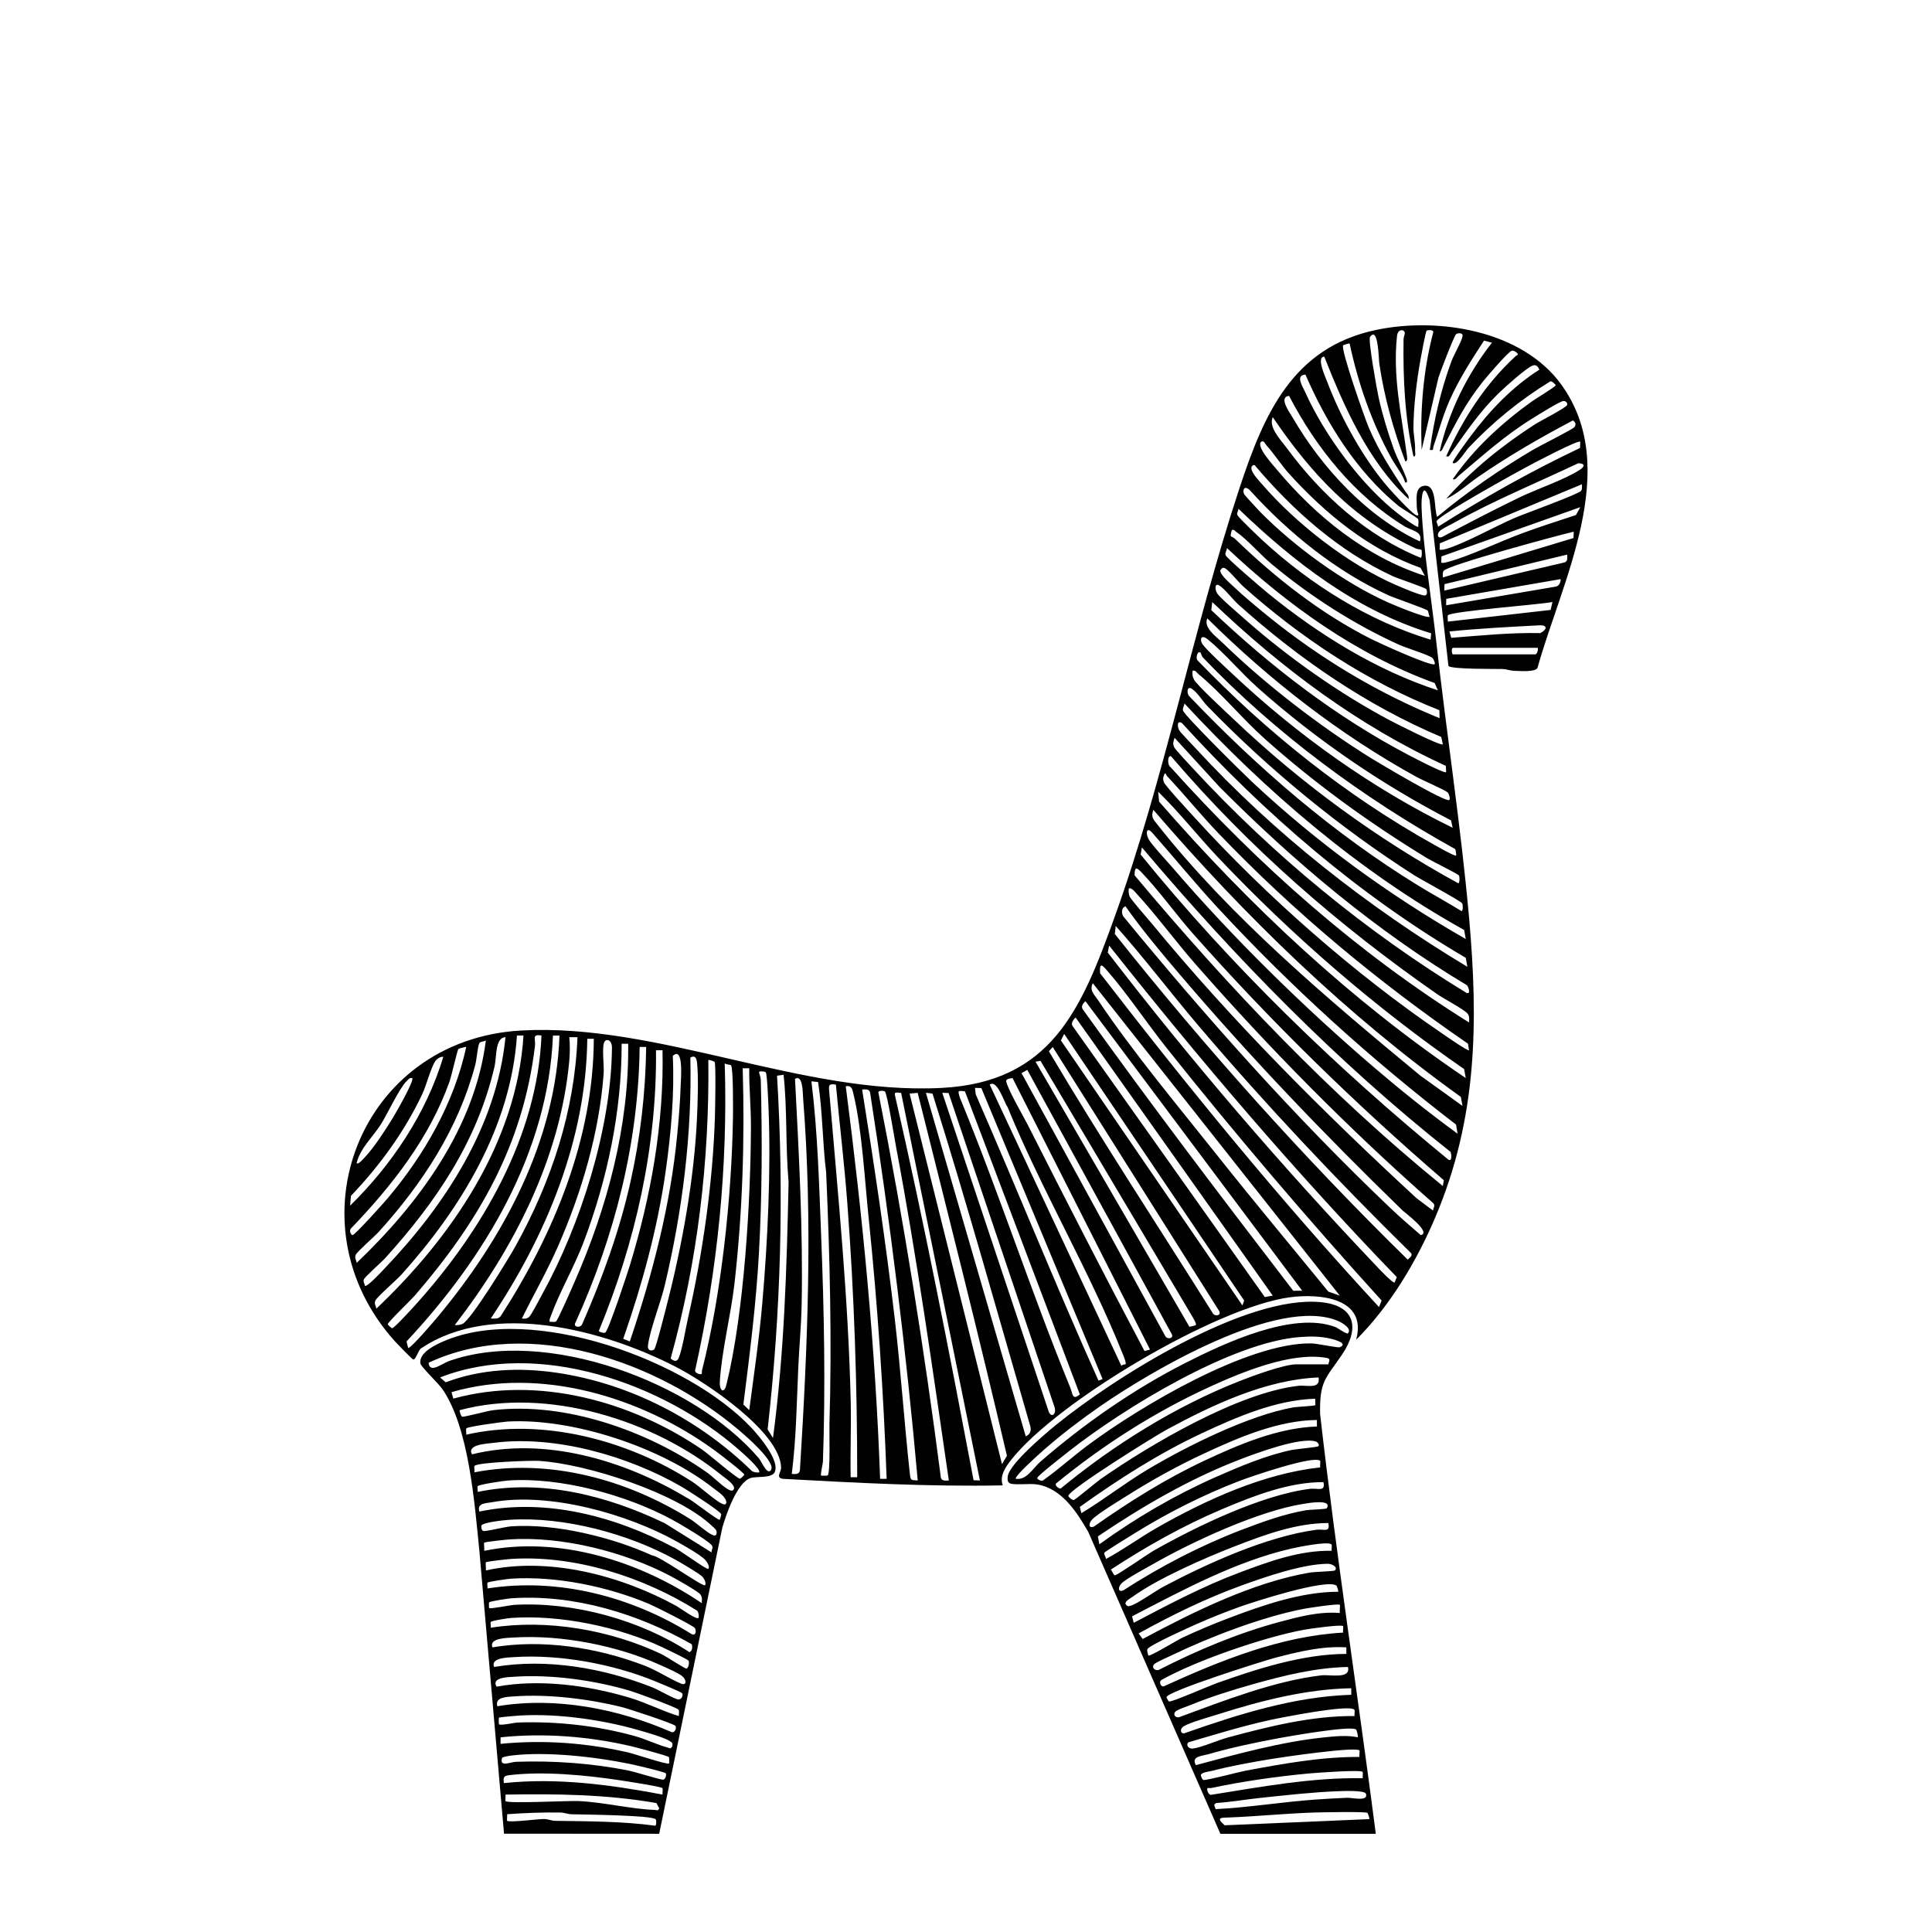 <?xml version="1.0" encoding="UTF-8"?> <svg xmlns="http://www.w3.org/2000/svg" id="_레이어_1" data-name="레이어 1" viewBox="0 0 1181 1181"><defs><style> .cls-1 { fill: #010101; } </style></defs><path class="cls-1" d="M954.41,235.09c-24.06-33.22-75.29-41.39-113.23-33.41-51.12,10.76-68.55,51.53-83.45,96.55-28.57,86.35-45.71,177.35-76.72,263.28-20.11,55.73-38.6,100.04-105.48,103.52-85.09,4.43-173.44-39.85-257.09-35.09-98.51,5.6-142.16,117.78-76.97,190.06,1.37,1.51,10.27,10.68,11.03,10.98,1.72.67,3.2-6.21,5.27-6.99,43.91-29.09,111.63-10.94,155.24,11.48,18.04,9.27,63.54,39.49,64.46,61.4.13,3.11-3.56,6.3,1.02,7.12,44.9,2.44,89.45,4.88,134.49,4-2.11-5.67,1.61-11.1,5.03-15.47,28.06-35.82,125.52-93.53,170.49-99.51,18.24-2.43,47.46.38,40.49,25.98,20.67-20.66,37.05-48.09,48.46-75.03,25.59-60.44,26.3-118.9,20.53-183.46-5.01-56.04-13.75-112.06-19.99-168.01-2.89-25.96-7.97-56.49-9-82-.28-6.95.93-17.24,4.88-4.88l11.54,101.46c1.46,2.12,29.14,1.77,33.11,1.89,2.37.07,4.55,1,6.92,1.08,3.38.11,12.77.95,14.38-1.7,14.76-52.91,51.73-121.96,14.57-173.25ZM797.99,229c13.04,29.95,31.16,59.03,56.54,79.97,2.1,1.73,11.9,7.59,12.26,8.23.68,1.2.04,3.35.2,4.79-.74.9-10.65-6.64-11.89-7.6-22.83-17.63-45.45-48.38-57.28-74.72-1.66-3.69-6.09-10.31.16-10.67ZM787.99,242c16.47,31.66,40.01,61.07,70.71,79.8,4.58,2.79,11.04,2.9,9.3,9.19-32.32-15.03-60.06-45.08-77.8-75.69-1.96-3.39-8.87-12.59-2.21-13.31ZM232.81,687.31c3.98-6.29,11.47-22.37,15.67-26.33,1.09-1.03,1.73-2.35,3.51-1.98,1.41,1.54-10.14,21.52-11.97,24.52-4.39,7.19-11.36,17.96-17.05,23.95-.77.82-3.92,4.65-4.97,3.52,2.26-9.27,9.85-15.85,14.81-23.68ZM214.52,731.02c17.49-18.3,32.87-39.37,43.66-62.34,2.43-5.18,5.32-16.34,7.94-20.06,1.03-1.46,3.01-2.76,4.88-2.61-10.38,34.49-31.44,65.95-56.99,90.99l.51-5.98ZM214.5,751c25.07-26.17,47.95-55.19,60.25-89.75,1.25-3.51,4.78-19.25,5.46-20.04.26-.31,4.61-1.38,4.79-1.2-7.45,34.27-25.56,65.87-48.02,92.47-2.39,2.83-19.92,22.42-21.47,22.51-.92.05-2.26-2.78-1-3.98ZM217.46,767.04c.91-2.05,11.5-11.2,14.06-14.03,26.77-29.54,48.66-63.09,58.99-102.01.95-3.57,1.33-10.67,2.48-13.31.48-1.1,2.87-.88,4.01-1.7-6.74,53.43-41.05,99.82-78.98,136-.2-1.84-1.44-2.95-.55-4.96ZM223.01,785.99c-.06-1.45-1.19-2.4-.55-3.95.68-1.67,10.79-10.52,13.06-13.03,31.14-34.42,56.14-71.19,66.82-117.18,1.31-5.63.17-17.62,6.66-17.83-5.47,54.81-37.27,103.17-74.48,142.01-1.46,1.53-10.19,10.98-11.51,9.98ZM229.46,795.04c1.02-2.3,13.18-12.82,16.06-16.03,36.33-40.45,66.8-90.4,70.49-146.02h3.99c-4.08,65.23-43.91,123.35-89.98,167-.2-1.84-1.44-2.95-.55-4.96ZM239.64,811.92c-.53-.1-2.62-2.24-2.62-2.42-.01-1.2,14.27-14.92,16.5-17.49,39.06-45.2,66.21-92.09,73.48-152.52.55-4.6-2.12-7.49,4-6.5-2.52,61.56-36.22,119.23-76.48,164.02-1.96,2.18-13.68,15.13-14.87,14.9ZM249.52,824l-1.02-3.99c47.71-50.99,86.59-115.35,89.51-187.01h3.99c-2.18,64.32-34.16,123.7-74.48,172.02-2.23,2.67-16.39,19.29-18,18.98ZM282.74,809.24c-1.53.68-3.08.9-4.74.75,36-46.7,64.49-101.77,69.99-161.5.41-4.42.48-10.05.01-14.48h5c-1.74,45.43-16,88.24-37.83,127.67-4.09,7.39-27.21,45.23-32.43,47.57ZM306.06,804.56c-1.48,1.86-3.91,1.5-6.06,1.43,33.81-50.46,58.33-109.27,59-170.99h3.99c-.24,61.09-24.39,119.11-56.94,169.56ZM323.49,804.99c-1.54,1.25-2.63,1.15-4.48,1.01,7.31-14.82,15.53-29.14,22.17-44.32,14.4-32.93,25.09-69.14,27.81-105.19.38-4.98-1.03-14.96.17-18.83,1.05-3.38,4.97-2.18,4.92,2.83-.45,49-19.02,107.83-42.57,150.53-1.38,2.5-6.76,12.93-8.03,13.96ZM339.84,807.83c-.94.56-2.65.03-3.83.17-.3-1.42.33-2.46.78-3.71,5.27-14.54,14.23-29.83,19.97-45.03,14.57-38.65,23.25-79.78,23.25-121.25h3.99c.61,50.24-12.75,100.06-32.82,145.68-1.35,3.08-10.19,23.47-11.34,24.15ZM351.83,808.35c24-52.96,38.48-109.87,39.18-168.36h3.99c-.39,28.12-3.53,55.42-9.68,82.82-6.69,29.84-17.18,58.65-29.42,86.58-1.17,2.74-5.87,1.84-4.07-1.04ZM370,814.58c-.89.55-4.07-.44-3.93-1.04,22.32-54.12,35.57-112.64,34.93-171.54h3.99c.95,44.49-7.03,89.16-19.98,131.52-1.57,5.12-13.02,39.83-15.02,41.06ZM380.97,818.41c11.54-33.09,20.9-67.23,25.88-102.05,3.31-23.13,5.51-47.66,4.41-70.9,6.85-6.39,4.91,14.78,4.78,19.08-.28,9.02-1.18,19.89-2.05,28.95-4.12,43.21-15.17,85.58-29,126.51l-4.02-1.6ZM399.89,824.88c-1.48,1.23-4.2.81-3.82-2.31,1.17-9.64,7.73-26.11,10.26-36.75,10.79-45.36,16.78-92.57,15.67-139.32,2.83-1.67,3.74.21,4.06,2.94,1.03,8.84.4,24.78-.01,34.09-1.61,36.34-9.06,77.66-18.12,112.88-.93,3.63-6.89,27.52-8.03,28.46ZM414.79,830.29c-1.18,2.53-3.1,1.64-4.82.11,16.42-59.22,23.75-120.91,23.03-182.4.33-.35,3.62.8,3.84,1.15.87,1.42.31,29.09.18,33.4-1.21,40.24-7.55,84.2-16.52,123.45-1.36,5.96-3.54,19.63-5.72,24.28ZM427.54,839.96c-.82-.16-3.05-1.06-2.6-2.43,13.75-61.47,20.03-124.41,18.07-187.53.94.78,3.57.83,3.84,1.14,1.45,1.64,1.26,28,1.19,32.4-.78,48.02-7.04,107.54-18.91,154.13-.36,1.41.64,2.74-1.59,2.29ZM440.02,844.55c1.07-18.52,6.8-40.86,8.97-60.06,4.93-43.62,6.31-87.68,5.01-131.49h3.99c-.13,11.89,1.08,23.63,1.05,35.55-.15,45.58-4.15,114.03-15.02,157.98-1.42,5.74-4.32,3.6-4-1.97ZM457.99,862l-3.58-3.45c3.9-30.85,7.85-61.96,9.54-93,1.9-34.92,2.04-70.14,1.1-105.1-.05-1.75-.53-3.31-1.07-4.93-.05-.97,3.21-.67,4.08-.08.92.63,1.6,18.93,1.73,22.07,1.53,37.97-.5,80.84-3.8,118.99-1.89,21.87-5.13,43.76-8,65.51ZM472.5,879.01l-3.26-5.27c8.1-71.66,10.1-144.1,5.75-216.17l4.01-.58c2.31,21.75,1.1,43.78,3.05,65.46-1.1,52.33-2.61,104.69-9.54,156.55ZM489,898.5c-.23,2.83-2.61,2.66-5,2.49,2.7-21.42,3.01-42.98,3.95-64.54.56-12.81,1.83-26.12,2.08-38.92.91-46.07-1.7-92.17-4.05-138.03,4.82-2.89,4.67,8.24,4.96,11.95,5.95,75.27,2.76,151.59-1.95,227.05ZM505.93,901.93c-.18.17-3.79.2-3.93.07-.66-.64.98-6.86,1.04-8.46,1.63-46.15.75-92-1.08-138-1.26-31.56-2.09-63.16-5.95-94.54l4.06.43c2.82,18.01,2.66,36.82,4.93,55.07,2.28,51.33,3.57,103.02,2.02,154-.14,4.55.63,29.87-1.07,31.42ZM520,903c-.3-15.15.37-30.38.04-45.55-1.41-63.29-7.68-125.9-13.03-188.97-.39-4.56-1.06-6.33,3.96-5.47,2.24,24.11,5.16,48.32,6.98,72.44,4.23,55.76,6.07,111.6,6.04,167.55h-3.99ZM538,904c-2.85-80.3-10.7-160.39-21-240,3.73-.67,4.01,1.92,4.71,4.78,5.1,20.73,6.98,53.57,9.28,75.72,5.48,52.97,9.08,106.36,11,159.5h-3.99ZM556.12,900.39c-3.4-31.24-5.49-62.66-9.13-93.88-5.47-46.97-12.53-93.84-19.98-140.51,1.8-.04,4.16-.51,4.83,1.66,12.26,78.75,22.1,157.89,29.16,237.33-4.31-.27-4.36.16-4.88-4.61ZM575.15,903.35c-10.18-78.71-22.67-157.12-38.09-234.92-.91-2.13,3.1-1.74,3.81-1.29,1.45.92,6.01,29.38,6.83,33.68,12.78,67.69,22.37,136.01,32.31,204.18-1.84.04-4.19.48-4.85-1.64ZM595.14,904.86c-14.91-78.66-30.15-157.38-48.09-235.43-.65-2.36,2.4-1.44,3.81-1.29l48.14,236.85-3.85-.14ZM612.5,895l-56.48-226.51,4.94-.44c18.52,73.87,37.25,147.7,54.57,221.88l-3.03,5.07ZM627.01,878l-61.01-209.99,4.03.46c21.12,67.27,40.1,135.48,59.76,203.3.8,2.68-.12,5.2-2.79,6.24ZM640.7,861.8l-64.7-193.79,3.85.14,64.71,191.81c1.68,4.85-2.51,7.45-3.87,1.84ZM654.25,848.25c-23.97-58.49-43.46-118.97-67.56-177.43-1.16-4-1.45-4.36,3.17-3.67l70.22,185.22c-4.67,3.96-4.3-.4-5.83-4.12ZM671.49,843.95c-25.97-57.7-49.61-116.82-75.02-174.92l-.47-4.02,3.87.12,74.12,177.87-2.51.95ZM688,834c-.08.1-2-.02-2.51.95l-80.49-171.94c4.61-3.41,8.9,11.08,10.86,13.63,20.75,50.63,50.07,100.16,70.31,150.68.5,1.26,2.51,5.84,1.83,6.67ZM699.62,825.87c-24.12-45.49-47.81-91.75-71.15-137.85-3.36-6.64-11.63-20.52-13.34-26.7-.54-1.97,2.5-2.05,3.82-2.32l84.04,165.98-3.37.88ZM712.12,816.38l-87.67-160.39,3.52-1.98,88.2,161.34c1.78,2.89-2.9,3.81-4.06,1.03ZM731,809.99c-.12.16-3.76,1.15-3.96,1l-94.03-161.99,3.02-.54,93.14,156.87c.49.94,2.37,3.95,1.84,4.66ZM741.13,802.37c-33.38-53.17-67.99-105.78-99.95-159.73l2.33-2.62,101.69,161.31c1.75,2.92-2.87,3.8-4.06,1.04ZM759.49,797.99l-110.97-161.98,1.98-3.99,110.02,162.98-1.03,3ZM773.16,792.87l-117.68-165.93c-.83-1.86.73-3.64,2.03-4.94l120.49,169.98-4.84.88ZM790.55,789.03c-43.54-56.7-86.83-113.58-128.44-171.73-1.59-1.96-.2-3.81,1.39-5.3l132.5,176.99-5.45.04ZM811.98,789.52c-22.33-27.34-44.99-54.41-66.94-82.06-24.13-30.39-52.48-64.19-73.86-96.14-2.39-3.57-5.35-5.89-3.17-10.31l150.99,190.99-7.02-2.47ZM842.98,799c-60.2-65.11-116.34-133.86-170.51-204.06-.4-6.77,1.06-5.36,4.49-1.41,12.39,14.23,24.11,31.91,36.07,46.93,42.14,52.93,86.07,104.44,131.53,154.54l-1.59,4ZM852.48,784c-1.33.28-9.09-7.98-10.51-9.47-58.15-61.11-113.39-125.48-164.81-192.25l.85-4.27c55.58,70.11,113.66,138.36,175.83,202.67l-1.36,3.33ZM860.5,769.98c-63.78-62.51-123.4-129.16-179.01-199.03l.52-4.95c17.78,19.97,34.06,41.59,51.47,62.02,40.86,47.95,84.15,93.85,129.08,137.99,1.13,1.71-.88,2.76-2.06,3.97ZM868.48,755c-6.4-5.48-12.92-11.17-19.01-16.97-58.16-55.35-112.05-116.03-162.96-178.04-.99-1.96-1.06-5.14,1.47-5.98,10.12,14.32,21.62,28.07,33.04,41.47,42.95,50.43,88.94,98.42,136.45,144.55,1.03,1,17.89,13.5,11.01,14.97ZM875.99,739.99l-10.01-7.48c-56.93-52.57-112.68-108.13-161.96-168.04-2.47-3.01-12.52-14.32-13.5-16.49-.73-1.63-.6-3.27-.52-4.98,2-.25,3.31,1.69,4.51,2.98,12.31,13.3,23.85,29.19,35.97,43.03,45.37,51.8,93.93,100.96,145.62,146.46,1.45,1.39.05,2.9-.12,4.52ZM881.99,725c-69.31-56.38-131.13-121.54-188.45-189.96.14-4.4.56-5.6,3.98-2.06,10.89,11.28,21.33,26.01,31.97,38.03,47.51,53.65,98.92,103.72,153.1,150.44l-.6,3.54ZM885.51,708.99c-68.41-56.02-132.58-118-188.24-186.61l.74-4.38c57.09,67.61,119.35,131.16,188.77,186.21.32.92,1.11,5.79-1.27,4.78ZM839.98,652.52c-43.05-36.78-86.65-79.53-123.5-122.5-3.1-3.61-13.07-14.22-14.56-17.43-1.67-3.58-1.01-7.44,2.48-3.49,13.45,15.22,26.27,31.01,40.08,45.92,44.58,48.15,93.53,92.46,145.58,132.42l.92,5.57c-17.5-12.78-34.53-26.4-51.01-40.48ZM868.1,657.4c-55.5-45.9-115.89-96.64-160.61-153.38-2.67-3.38-3.98-4.46-2.48-9.01,55.98,65.12,118.06,125.38,187.98,175.51l1,5.49-25.89-18.6ZM708.52,489.98l-.51-5.98c13.03,12.71,24.4,27.28,36.96,40.53,45.25,47.71,95.92,91.58,150.02,128.98l1,5.49c-69.99-47.22-132.15-105.41-187.47-169.01ZM881.68,631.82c-53.46-36.32-107.7-84.02-151.2-131.8-2.93-3.22-18.38-19.86-19.06-21.97-.56-1.73-.56-2.35.06-4.06.97-2.7,1.27-.26,1.76.26,10.81,11.48,20.81,23.89,31.73,35.29,46.08,48.08,97.59,90.82,152.38,128.46l.64,4.01c-.67.69-14.63-9.04-16.31-10.18ZM897.99,625c-68.22-42.57-128.83-96.35-182.44-156.05-2.27-1.5-1.72-8.11.46-6.47,47.42,55.54,102.74,103.71,162.68,145.33,3.78,2.63,16.32,9.28,18.31,11.69,1.46,1.77,1.05,3.45,1,5.49ZM896.52,606.98c-61.29-37.27-118.33-84.33-167.04-136.97-1.92-2.07-11.2-11.98-11.76-13.3-1.01-2.39-.38-3.45.28-5.7l27.47,30.01c45.66,45.85,95.59,87.91,151.25,121.24.88,1.07,2.58,5.53-.21,4.73ZM896.99,591c-60.47-36.33-118.19-81.48-166.02-133.47-1.85-2.01-9.25-9.65-10.03-10.97-1.44-2.45-1.42-6.5,1.55-4.56,50.78,55.63,108.34,105.33,173.51,143.49l.98,5.51ZM895.99,574c-46.89-26.81-91.09-59.05-130.52-95.97-5.36-5.02-41.55-40.62-42.33-43.75-.38-1.53.86-2.82.87-4.28,49.99,53.89,106.51,102.6,171,138.48l.98,5.51ZM893.79,552.21c.46.8.65,4.07-.28,4.79-8.7-5.37-17.71-10.23-26.42-15.58-51.87-31.85-98.25-71.94-140.14-115.86-1.6-1.52-1.49-6.55,1.55-4.56,3.53,2.31,6.59,7.55,9.47,10.53,37.54,38.72,81.04,74.44,126.51,103.49,4.07,2.6,28.47,15.71,29.31,17.18ZM891.84,535.16c.4.65.57,4.18-.33,4.83-49.68-27.15-95.99-60.97-137.03-99.97-4.41-4.19-22.47-20.84-24.53-24.47-1.11-1.95-1.15-3.38-.94-5.55,1.88-.44,2.37,1.07,3.5,1.99,13.55,11.11,26.88,27.35,40.48,39.52,30.51,27.3,64.73,52.05,99.71,73.29,2.72,1.65,18.57,9.43,19.14,10.36ZM889.99,523c-.55.62-12.09-5.94-13.67-6.82-53.57-29.9-101.93-68.56-144.42-112.65-1.1-1.43.15-6.16,2.07-4.51.13.11.45,1.96,1.46,3.01,44.46,46.47,97.98,85.88,154.07,116.98.48.85.81,3.64.49,4ZM887.99,506c-48.99-23.9-94.83-56.62-134.52-93.97-3.86-3.63-16.39-15.02-18.57-18.51-1.57-2.51-.86-6.18,3.6-2.52,10.15,8.33,20.23,20.4,30.48,29.52,35.68,31.73,75.61,59.01,118.02,80.98l.99,4.5ZM885.99,489c-1.82,2.02-43.57-22.88-47.91-25.58-31.07-19.32-64.39-44.9-90.61-70.39-4.07-3.96-12.01-9.36-9.46-15.03,38.25,37.88,81.05,71.17,128.32,97.17,3.24,1.78,17.41,7.87,18.68,9.32.93,1.06,1.53,3.9.99,4.5ZM883.99,471.99c-.99,1.07-20.25-9.03-23.01-10.48-44.38-23.32-84.3-54.13-120.53-88.55l.56-4.96c42.21,40.3,89.48,75.77,142.82,100.16l.17,3.83ZM881.99,454.99c-1.2,1.28-28.67-12.7-32.02-14.47-30.99-16.4-62.74-38.8-88.99-62.01-3.3-2.91-15.47-13.29-17.04-15.96-1.44-2.45-1.42-6.5,1.55-4.56,3.38,2.21,8.06,8.44,11.49,11.52,36.74,33.03,78.36,61.69,124.02,80.98l.99,4.5ZM879.99,439c-37.65-15.28-72.91-36.49-104.47-62.02-7.14-5.78-15.45-12.65-22.05-18.95-1.84-1.76-8.1-7.09-7.47-9.51,1.1-1.2,1.26-1.94,3.01-1.04,2.21,1.14,8.32,8.67,10.97,11.03,35.32,31.49,75.7,58.25,119.88,75.62l.13,4.86ZM879,421.99c-37.48-12.14-73.04-34.24-103.48-59.01-3.37-2.74-25.97-21.96-26.38-23.69-.37-1.52.85-2.82.87-4.28,36.99,34.77,78.87,65.04,126.97,82.51l2.01,4.48ZM877,405.99c-1.88,1.74-34.42-13.14-39.02-15.47-30.84-15.64-58.23-37.16-82.96-61.08-2.57-2.48-3.49.06-2.02-5.45,1.52-.4,1.66.4,2.51.99,7.13,4.91,14.93,14.11,22.01,19.99,23.73,19.7,49.69,36.4,77.8,49.2,3.82,1.74,18.7,6.39,20.39,8.11.63.64,1.76,3.27,1.28,3.71ZM874.49,391.01c-38.03-11.5-73.37-33.69-102.5-60.5-2.38-2.19-14.76-13.96-15.53-15.56-.71-1.47.63-2.54.56-3.95,34.04,32.63,72,62.17,117.84,76.14l-.36,3.87ZM874,376.99c-1.73,1.32-22.3-7.29-25.68-8.81-27.02-12.18-57.07-34.04-77.87-55.13-1.31-1.33-9.71-10.4-10-11.09-1.14-2.79.47-5.7,3.95-1.87,23.3,25.67,52.51,49.29,84.23,63.76,3.64,1.66,23.28,8.41,24.1,9.4.54.65.52,2.69,1.25,3.73ZM870.54,363.98c-3.44-.42-13.75-4.88-17.5-6.51-29.15-12.7-60.78-37.42-81.55-61.45-2.06-2.38-7.19-7.63-6.48-10.5.2-.8,1.72-2.09,2.5-.52,23.14,27.26,51.09,52.06,83.82,67.18,3.2,1.48,19.94,7.04,20.53,7.97.57.9,1,4.12-1.32,3.84ZM780.48,287.02c-2.21-2.65-12.99-14.31-9.48-17.01,1.45-1.12,2.57,1.57,3.21,2.28,4.74,5.18,8.93,11.91,13.76,17.24,22.25,24.57,48.81,46.34,80.41,57.59l2.61,4.88c-35.84-11.49-66.64-36.35-90.51-64.98ZM868.51,340.99c-33.24-13.49-60.81-38.49-81.91-67.09-3.76-5.1-11.33-12.72-8.59-18.89,23.23,34.16,49.29,62.56,87.31,80.21,1.01.47,3.36.67,3.56.9.29.33.53,4.32-.37,4.88ZM869.73,297.15c-4.49,1.18-3.8,7.29-3.73,10.85.05,2.35.09,4.24,1.02,6.49-.32,1.16-1.33.47-2.03.03-3.04-1.93-13.06-12.73-15.96-16.04-15.47-17.66-29.52-43.28-37.78-65.22-.94-2.51-6.87-15.19-1.75-15.23,12.22,30.76,26.81,64.06,51.5,86.98.47-2.27-.96-3.08-1.93-4.57-8.53-13.03-15.98-24.27-22.24-38.76-2.54-5.88-17.47-48.29-15.78-50.6.15-.2,3.68-1.31,3.95-1.08,5.19,24.32,13.48,48.24,25.49,70.02,2.76,5,6.69,9.56,8.53,14.97,1.85.23.87-2.09.53-3.03-2.1-5.75-5.43-11.5-7.56-17.45-3.63-10.15-6.98-21.17-9.3-31.7-1.03-4.66-6.5-35.06-5.22-36.83,5.08-7.04,5.28,13.67,5.68,16.37,3.03,20.48,8.6,40.33,15.87,59.64,1.82.18,1.02-3.33.88-4.38-3.19-24.11-8.62-47.13-5.94-72.16.5-4.68,4.48-4.18,4.79-1.99.08.6-.77,2.59-.79,3.98-.34,24.37.78,47.74,6.06,71.56,1.75.23.94-2.27.99-3.48.22-5.07-1.03-9.82-1-14.01.08-12.98,1.96-28.76,4.31-41.69.43-2.37,3.09-17.13,3.79-17.7.48-.4,4.81-.83,3.91,1.38-6.1,23.37-7.95,47.37-7,71.5l10.28-44.21c1.04-3.26,9.65-25.86,10.88-26.62.93-.57,4.19-1.02,3.85,1.32-.43,2.96-5.29,11.31-6.76,15.26-6.5,17.53-10.64,35.71-13.25,54.24,2.77.48,1.69-.57,2.25-2.19,3.33-9.47,5.77-18.92,9.88-28.16,5.72-12.86,13.35-24.72,21.02-36.46l4.82,1.31c-15.2,19.46-26.48,42.34-31.97,66.5,1.54-.25,1.89-1.86,2.47-3.02,7.55-14.83,13.55-26.69,24.12-39.88,2.53-3.16,14.85-17.51,17.38-18.64.9-.4,2.38.45,3.03,1.03,1.72,1.53.44,1.32-.67,2.34-18.43,17.02-32.21,38.28-42.34,61.15,2.14.47,2.28-1.06,3.18-2.31,9.14-12.8,17.38-25.07,28.81-36.19,3.8-3.7,16.18-14.8,20.31-16.76,2.5-1.18,3.57-.03,4.7,2.25-16.58,10.5-30.77,25.4-42.39,41.13-1.03,1.39-11.37,15.3-10.61,15.88,2.41,1.83,7.98-7.4,9.49-9,14.87-15.8,31.66-29.52,50.19-40.85,1.02-.31,3.3,2.08,3.3,2.37.01.86-12.26,8.23-14.3,9.69-18.39,13.15-35.84,29.11-48.69,47.8,1.87.44,2.38-1.04,3.5-1.99,15.29-12.89,28.29-24.75,45.58-35.42,3.02-1.86,16.37-10.25,18.59-10.44,1.37-.12,2.59,1.07,2.32,2.34-.35,1.69-16.55,9.9-19.33,11.68-20.04,12.85-38.87,28.01-54.67,45.82,6.81-3.01,12.99-8.85,19.28-13.21,18.64-12.91,38.18-24.18,58.23-34.75,1.55,1.14,2.08,2.26,1.01,3.99-.81,1.31-21.68,11.73-25.19,13.81-20.6,12.2-40.44,25.82-58.83,41.17-2.12-4.98.14-21.18-8.77-18.84ZM878.18,318.64c.56-3.27,49.94-30.55,56.8-34.16,3.1-1.63,29.9-15.78,31.02-14.47l-.17,3.83c-29.93,14.19-58.85,30.45-86.82,48.16.16-1.15-1.01-2.27-.83-3.36ZM938.5,400h-50.5c-.24,0-1.29-4,.5-4h51.5c.4,1.16-.44,4-1.5,4ZM941.51,387.01c-18.18-.4-36.29,1.5-54.37,2.86l-1.14-3.86c18.12-1.85,36.51-2.78,54.8-3.75,5.67-.3,4.79,2.73.71,4.75ZM947.85,372.85l-62.84,7.14c.17-1.08-.39-3.26.11-3.88,2.03-2.5,56.75-6.58,63.87-8.11l-1.14,4.85ZM951.09,358.57l-67.09,11.43.06-3.93,69.93-12.06c.09,1.96-.89,4.12-2.9,4.56ZM956.31,343.81l-73.31,17.19c-.14-.14-.09-3.78.06-3.93l74.93-18.06c.06,1.98.48,4.14-1.68,4.81ZM961.88,328.89l-79.88,24.11c.04-1.32-.33-2.83.45-4.04,2.26-3.48,70.21-21.78,79.53-23.95l-.11,3.88ZM963.34,314.84c-10.97,3.61-22.03,7.15-32.86,11.14-13.89,5.12-31.93,13.89-45.47,17.53-1.35.36-2.59.72-4,.49l.13-3.87,84.87-30.11-2.66,4.83ZM966.52,300.02c-1.11,1.89-35.19,14.24-40.48,16.52-12.07,5.17-30.55,15.65-42,19-1.35.39-2.62.66-4.02.47l.13-3.87,86.86-36.12c.01,1.35.25,2.76-.48,4.01ZM965.7,287.2c-9.05,5.93-26.48,11.81-37.06,16.94-15.83,7.68-31.43,15.83-46.98,24.04-3.01,1.43-3.75-2.01-1.03-4.06,1.68-1.27,6.12-3.39,8.36-4.64,24.11-13.54,50.75-24.43,75.74-36.3,4.13.08,4.31,1.84.98,4.02Z"></path><path class="cls-1" d="M806.96,864.54c-.45-20.5,3.4-21.72,13.48-36.61,10.84-16.01,8.13-29.84-12.95-31.93-46.1-4.57-126.58,46.25-161.96,75.02-6.45,5.24-28.72,24.01-29.52,31.55-.18,1.71-.28,3.64,1.64,4.28,3.31,1.09,11.57-.19,16.41.59,14.95,2.42,24.13,16.81,31.12,28.88l80.83,184.67h95c-11.04-85.51-24.28-170.77-34.04-256.46ZM621,903.99c-1.62-1.19,16.47-17.18,17.99-18.5,10.46-9.11,21.9-17.79,33.29-25.71,30.53-21.22,109.3-67.88,145.71-52.27,2.17.93,8.65,4.54,6.01,7.48-.77.86-6.17-3.2-7.7-3.79-25.93-9.9-68.14,9.98-91.65,21.93-31.51,16.01-62.01,37.21-88.65,60.35-4.57,3.97-8.47,11.47-14.99,10.5ZM634.02,903.5c.02-1.28,17.05-14.51,19.52-16.46,33.05-26.01,99.39-66.69,141.26-69.74,6.55-.48,12.83-.47,19.23,1.17,1.88.48,10.35,2.76,4.94,5.06-1.14.49-13.87-2.31-17.59-2.34-38.92-.37-103.86,38.28-135.27,61.42-9.77,7.2-18.85,15.45-28.62,22.4-1.05.55-3.48-.75-3.47-1.51ZM648.37,909.93c-1.18.21-4.36-2.27-2.4-3.45,28.53-23.29,59.81-43.3,93.35-58.66,19.45-8.91,49.63-21.47,71.18-17.83,3.28.55,1.95,1.65,1.49,4.01h-19.5c-7.7,0-26.9,7.13-34.77,10.23-39.23,15.47-76.92,38.96-109.36,65.7ZM653.02,914.5c-.04-3.74,53-36.73,60.31-40.67,27.98-15.11,60.52-30.5,92.68-31.82,1.29,7.49-7.08,4.52-12.37,5.12-36.68,4.18-90.57,35.84-120.94,57.06-2.61,1.82-15.3,12.57-16.32,12.74-1.07.18-3.35-2.08-3.35-2.43ZM661.01,925l-.93-3.85c23.64-16.91,48.16-32.65,74.55-45,21.47-10.05,45.37-20.41,69.36-21.14-.16.98.26,3.68-.02,3.97-.47.47-11.24.95-13.21,1.3-27.33,4.83-65.07,23.62-89.08,37.92-13.97,8.32-26.78,18.41-40.68,26.81ZM667.48,928.98c3.29-3.59,17.62-12.25,22.61-15.39,14.06-8.88,30.17-17.74,45.24-24.76,21.46-10,45.73-20.55,69.68-20.82v3.99c-23.65.76-47.46,10.88-68.68,20.83-23.8,11.16-46.22,25.23-67.67,40.35-3.26,1.33-3.35-1.82-1.17-4.2ZM671.13,939.16c27.2-18.36,55.86-35.08,86.6-46.93,9.85-3.8,37.2-14.02,46.6-11.06,1.16.37,2.31,1.93,1.67,2.82-.48.67-13.53,1.76-16.2,2.31-15.4,3.15-32.07,10.16-46.47,16.53-25.16,11.13-49.06,25.05-71.31,41.17l-.88-4.84ZM675.09,949.14c.61-.88,15.51-10.01,18-11.56,20.2-12.61,42.4-23.8,64.65-32.35,6.53-2.51,45.7-15.96,49.27-12.22.25.26-.17,3.02,0,3.99-34.35,3.67-69.84,19.82-99.68,36.83-10.62,6.06-20.71,13.5-31.32,19.17.17-1.12-1.49-3.06-.92-3.86ZM679.01,959.49c21.54-14.1,44.23-26.91,68.02-36.96,19.17-8.09,41.03-16.67,61.97-16.53,1.36,6.23-3.43,3.5-8.38,4.12-29.43,3.7-69.37,23-95.3,37.7-3.51,1.99-22.42,15.18-23.83,15.15-.74-.02-1.74-2.81-2.49-3.49ZM685.48,967.98c2.43-2.68,15.77-9.83,19.84-12.15,23.98-13.68,64.44-32.32,91.45-36.55,2.38-.37,18.02-3.21,14.22,2.71-.4.62-10.71.86-12.38,1.13-13.26,2.23-27.31,7.31-39.87,12.13-25.13,9.65-49.52,22.35-72.1,36.93-3.25,1.34-3.35-1.81-1.17-4.2ZM688.01,980.49c-.39-1.84,3.26-3.63,4.47-4.51,15.45-11.17,44.19-23.71,62.27-30.73,18.13-7.03,37.63-14.26,57.25-14.24,1.17,6.14-2.56,3.48-7.38,4.12-30.1,4.03-66.48,20.5-93.3,34.7-4.73,2.5-16.31,10.76-20.28,11.74-1.79.44-1.83.46-3.04-1.08ZM692.01,988.03c30.53-15.81,63.35-33.58,97.17-41.36,3.85-.89,22.81-4.79,24.71-2.56.5.59-.07,2.8.12,3.88-19.38-.43-38.33,6.54-56.25,13.26-22.49,8.43-43.55,19.6-64.74,30.75l-1-3.97ZM696.01,998.49c20.18-11.15,41-21.36,62.74-29.24,14.79-5.36,37.25-13.15,52.76-13.34,2.74-.03,6.53,2.05,4.49,4.08-.54.54-12.59.83-15.22,1.28-34.93,5.95-71.3,24.06-102.3,40.62l-2.47-3.41ZM702.01,1012c-.15-.13-1.09-3.16-.58-3.98,1.51-2.45,25.45-13.25,29.89-15.2,8.63-3.79,17.55-7.41,26.43-10.57,9.18-3.27,52.42-17.19,59.09-13.09.35.22,1.51,3.51,1.15,3.84-22.73.09-46.1,8.24-67.24,16.26-9.42,3.57-18.99,7.61-28.11,11.89-2.73,1.28-19.74,11.61-20.63,10.86ZM706.27,1016.75c2.76-1.7,6.98-3.44,10.05-4.93,23.08-11.17,55.54-23.55,80.64-28.36,2.92-.56,21.17-3.35,22.04-2.47.29.29-.18,3.91-.01,5.01-12.55-1.02-24.96,2.26-36.99,5.5-25.26,6.8-50.5,17.41-73.72,29.31-2.77.71-4.97-2.24-2.01-4.07ZM710.27,1026.76c21.57-11.96,62.25-25.89,86.53-30.47,3.27-.62,23.13-3.42,24.21-2.29.24.26-.17,3.02,0,3.99-38.17,2.11-75.28,17.17-109.68,32.86-1.62.42-3.42-2.78-1.06-4.09ZM714.66,1040.07c-.58-.13-1.61-2.43-1.61-2.58.07-3.55,59.79-22.41,66.73-24.2,14.13-3.65,28.42-7.19,43.22-6.28v3.99c-26.68.1-54.5,9.07-79.52,17.99-4.28,1.53-27.05,11.5-28.82,11.09ZM719.26,1045.74c2.14-1.31,5.96-2.45,8.49-3.49,12.23-5.03,25.52-9.16,38.25-12.75,18.78-5.29,38.38-10.14,58-10.5,1.72,7.64-10.85,4.48-16.38,5.12-28.42,3.33-59.84,15.58-86.59,25.48-2.66.9-4.64-2.13-1.78-3.87ZM723.69,1055.19c4.22-2.5,16.21-5.76,21.54-7.46,25.62-8.17,53.78-15.29,80.77-15.73v3.99c-34.65,1.07-68.83,11.88-101.27,23.27-2.93,1.37-4.07-2.28-1.04-4.07ZM726.65,1065c16.34-4.81,32.69-9.84,49.34-13.51,7.03-1.55,48.94-9.85,51.89-6.37.5.59-.07,2.8.12,3.88-25.91-.27-52.48,6.37-77.42,13.09-5.78,1.55-16.4,6.19-21.34,6.75-3.26.37-4.42-2.82-2.6-3.83ZM738.78,1072.28c13.77-3.98,29.07-7.21,43.19-9.81,6.89-1.26,43.15-7.64,46.87-5.33.53.33,1.51,4.45,1.15,4.85-6.47-1.46-14.62-.58-21.37.13-25.68,2.71-52.75,10.18-77.62,16.88-2.92-5.5,3.34-5.44,7.78-6.72ZM735.64,1088.07c-.67-.11-1.42-2.07-1.54-2.67-.41-2,5.25-2.49,6.89-2.92,11.24-2.98,24.28-5.27,35.81-7.19,6.83-1.14,51.87-7.74,54.21-5.29.24.26-.17,3.02,0,3.99-23.22-.14-46.42,4.1-69.19,8.32-4.33.8-24.15,6.08-26.18,5.76ZM738.02,1094.48c-.47-2.34,1.06-1.21,2.44-1.5,18.36-3.97,40.43-7.1,59.17-8.85,4.51-.42,32.03-2.46,33.26-1.01.5.59-.07,2.8.12,3.88-31.11-.53-61.92,5.24-92.51,10.11-1.34.36-2.31-1.8-2.47-2.62ZM743.64,1102.14c9-.59,17.92-2.19,26.87-3.13,14.88-1.55,32.17-3.52,46.95-4.05,3.08-.11,16.81-.77,17.53,1.55,1.54,4.95-8.18,2.31-11.54,2.45-6.2.26-12.74.62-18.94,1.05-20.48,1.43-40.89,4.85-61.4,5.89-.52-1.98-1.81-2.78.53-3.77ZM748.62,1115.76c-5.96-5.09-1.61-4.59,2.81-4.77,17.33-.7,34.81-2.47,52.03-3.03,4.17-.14,31-.65,32.38.2.35.22,1.51,3.51,1.15,3.84l-88.38,3.77Z"></path><path class="cls-1" d="M459.51,872.99c-38.65-41.35-134.24-76.49-188.19-53.16-5.09,2.2-15.32,6.98-14.36,13.62.28,1.91,11.08,12.23,13.44,15.65,16.36,23.68,19.65,69.81,22.59,98.41l15.11,173.39,94.85.06,38.55-186.95c2.23-7.86,9.02-27.96,17.44-30.56,3.37-1.04,12.71.24,14.57-3.43,3.5-6.88-9.35-22.05-14-27.03ZM400.49,1116.02c-20.21-2.71-40.64-2.67-61.03-2.98-2.39-.04-4.62-1.1-6.95-1.11-3.43-.02-21.33,2.31-22.52,1.07-.24-.26.17-3.02,0-3.99,10.84-.78,21.65-1.2,32.55-1.05,2.36.03,4.55,1.02,6.92,1.08,6.25.15,49.89.56,51.39,3.11.38.65.52,3.83-.37,3.87ZM400.23,1106.36c-14.61-.5-31.28-4.74-46.69-5.41-6.22-.27-43.01,1.65-44.55.04-.24-.26.17-3.02,0-3.99,30.92-.52,61.81-.16,92.31,5.19l1.68,3.3c-1.06,1.74-1.54.92-2.76.88ZM405,1096.99c-31.83-6.02-64.5-10.44-96.99-7-.45-3.71-.13-4.46,3.57-4.9,20.69-2.43,46.1-.02,66.76,3.07,3.34.5,25.69,3.9,26.6,4.9.39.43-.11,2.91.06,3.93ZM405.42,1087.91c-1.07.23-17.85-4.94-21.22-5.61-22.41-4.45-45.87-6.14-68.75-5.34-3.7.13-10.36,3.56-8.5-2.43.17-.55,4.6-1.28,5.66-1.4,21.72-2.58,51.04.74,72.58,5.17,2.81.58,21.15,4.79,21.79,5.72.56.82-.16,3.6-1.58,3.9ZM408.99,1077.99c-.89.93-21.38-5.91-24.79-6.7-25.53-5.92-52.11-7.9-78.21-5.3v-3.99c26.37-2.78,54.17-.59,80.01,5.48,2.86.67,22.11,5.71,22.87,6.62.28.34.25,3.74.11,3.88ZM410.99,1067.49c-1.38,1.87-1.24,1.18-2.74.79-6.37-1.67-13.34-5.14-20.03-7-23.12-6.43-47.74-9.16-71.76-8.33-2.09.07-10.5,2.04-11.46,1.03-.14-.14-.14-3.84,0-3.98.3-.3,7.12-.87,8.51-1,23.83-2.17,53.42,1.88,76.49,8.49,4.54,1.3,15.78,4.51,19.29,6.71,1.55.97,2.04,1.2,1.7,3.28ZM410.68,1058.86c-32.8-14.35-71.08-21.84-106.68-15.86-1.64-5.81,6.07-5.72,10.45-6.04,20.67-1.49,45.46,1.53,65.55,6.53,3.93.98,31.95,10.12,32.95,11.56.7.99-.21,4.18-2.28,3.81ZM414.99,1049c-10.22-3.05-19.79-8.15-30.23-11.26-25.5-7.6-54.98-11.5-81.25-6.72-3.23-5.73,6.8-5.78,10.94-6.06,22.76-1.52,48.7,2.12,70.54,8.54,3.64,1.07,29.01,10.28,29.83,11.66.56.94.03,2.65.17,3.83ZM414.71,1038.85c-2.29-.12-12.27-5.95-15.74-7.32-30.09-11.92-64.81-17.98-96.96-12.54-2.2-5.69,8.19-5.77,12.45-6.04,27.72-1.76,59.85,4.16,85.51,14.57,2.24.91,16.46,6.76,17,7.52.73,1.03-.11,3.92-2.26,3.8ZM416.35,1029.18c-7.43-3.11-14.65-8.09-22.82-11.2-28.74-10.93-62.05-16.11-92.52-10.98-2.3-5.83,9.16-5.78,13.45-6.04,28.9-1.71,62.89,4.97,89.22,16.87,3.21,1.45,10.92,4.81,13.28,6.72,2.94,2.38,2.75,6.04-.61,4.63ZM419.51,1019.98c-.88.05-12.49-7.57-15.15-8.83-31.34-14.85-69.99-21.56-104.35-16.15.17-1.06-.29-2.57-.06-3.42.25-.89,10.69-2.43,12.57-2.56,29.83-2.08,65.87,5.43,92.85,18.13,2.04.96,15.05,7.23,15.51,7.97.74,1.2-.12,4.8-1.36,4.86ZM421.5,1009.98c-30.19-19.73-70.76-30.95-106.99-28.97-2.36.13-14.88,2.64-15.51,1.98-.12-.12-.18-3.03-.04-3.47.2-.66,11.78-2.39,13.56-2.51,38.28-2.62,77.49,9.41,110.36,28.1.5,1.94.39,3.69-1.37,4.87ZM422.67,998.83c-36.66-22.87-81.47-34.6-124.68-27.84.19-1.06-.29-2.67-.04-3.47.22-.71,12.6-2.39,14.55-2.51,27.48-1.75,59.2,4.84,84.46,15.52,3.4,1.44,27.06,13.3,27.81,14.68,1.07,1.96.51,5-2.11,3.63ZM426.99,988.99c-1.31,1.36-11.31-6.06-13.32-7.17-33.91-18.72-78.21-30.41-116.66-21.83.18-1.12-.33-4.67,0-4.99.56-.54,13.51-1.93,15.45-2.05,39-2.46,80.88,11.05,113.55,31.53,1.13.67,1.33,4.15.99,4.5ZM428.99,980c-37.78-25.63-87.28-41.42-132.98-32,.18-1.12-.33-4.67,0-4.99.56-.54,13.56-1.87,15.5-2,32.06-2.06,70.24,7.55,98.51,22.47,3.13,1.65,16.38,9.1,17.97,11.03,1.46,1.77,1.06,3.45,1,5.49ZM430.99,969c-1.24,1.38-27.93-18.1-32.32-18.17-24.44-11.18-59.25-19.66-86.17-17.81-3.48.24-15.28,3.15-16.96,2.89-1.27-.2-1.55-2.95-1.24-3.42,1.31-2,14.03-3.27,17.2-3.47,33.18-2.09,72.58,8.46,101.51,24.47,3.06,1.7,14.81,8.55,16.52,10.48,1.06,1.2,2.33,4.06,1.46,5.03ZM432.99,959c-.84.93-18.77-12.52-21.32-13.17-35.7-18.97-78.32-30.27-118.67-21.83-1.42-5.29,3.65-4.96,7.77-5.72,34.84-6.35,82.7,7.08,113.24,24.2,3.89,2.18,14.43,8.14,17.02,10.98,1.15,1.26,3.1,4.26,1.95,5.54ZM434.99,948.99l-28.62-17.87c-35.13-16.89-75.38-27.24-114.37-19.13.17-1.06-.29-2.58-.06-3.42.31-1.12,16.14-3.39,18.57-3.56,31.83-2.21,72.21,8.74,100.16,23.82,4.75,2.56,21.5,12.38,24.37,15.72,1.27,1.48-.31,2.87-.04,4.44ZM438,937.48c-.35,1.61-1.44,1.24-2.67.71-3.4-1.48-9.5-7.15-13.41-9.6-38.74-24.25-86.28-37.33-131.91-28.59.17-1.03-.33-3.49.07-3.93,1.99-2.19,34.54-3.37,39.42-3.06,29.11,1.85,84.72,19.61,105.99,40.01,1.29,1.24,2.99,2.27,2.52,4.47ZM439.99,928.99c-.95.75-17.38-12.42-20.08-13.41-38.34-22.97-86.88-37.5-131.4-26.57-3.21-6.02,8.65-6.43,13-7,37.79-4.9,82.56,8.01,115.16,26.81,3.27,1.88,23.79,15.01,24.19,16.79.07.33-.74,3.26-.87,3.37ZM441.33,919.19c-3.94-1.71-13.47-10.44-18.41-13.61-39.43-25.35-91.49-39.14-137.91-28.59.17-1.07-.38-3.3.11-3.89.87-1.05,22.27-3.98,25.35-4.15,39.98-2.14,94.02,15.91,125.46,40.63,2.87,2.26,7.9,5.21,8.08,8.9-.34,1.6-1.45,1.24-2.67.71ZM448,911c-.85.65-2.62-.37-3.54-.95-3.98-2.54-8.46-7.27-12.74-10.26-35.83-25.11-86.05-42.96-130.21-37.77-3.83.45-17.26,4.18-18.93,4.01-.8-.08-1.84-3.67-1.59-4.01,53.23-14.29,118.54,5.88,160.46,40.03,1.93,1.57,9.67,6.56,6.54,8.95ZM452.36,903.92c-1.44.26-19.43-15.25-23.04-17.73-43.3-29.65-100.53-45.49-152.24-31.23l-1.08-3.95c54.18-15.84,115.84,2.99,160.32,35.18,2.46,1.78,18.68,14.11,18.67,15.31,0,.18-2.1,2.32-2.62,2.42ZM464,899.99c-.47.41-3.74-.03-4.55-.94-32.08-31.3-74.45-53.34-119.09-59.91-22.64-3.33-46.33-2.38-67.88,5.84l-3.47-2.97c59.77-23.42,136.12,3.55,182.47,44.01,1.5,1.31,14.26,12.43,12.52,13.97ZM470.99,899c-2.32,2.29-5.55-5.74-7.02-7.47-39.6-46.57-130.51-80.5-189.49-59.54-4.41,1.57-11.93,7.91-12.48,1.03,61.52-28.77,140.42-.45,189.47,41.01,3.43,2.9,24.1,20.46,19.52,24.97Z"></path></svg> 